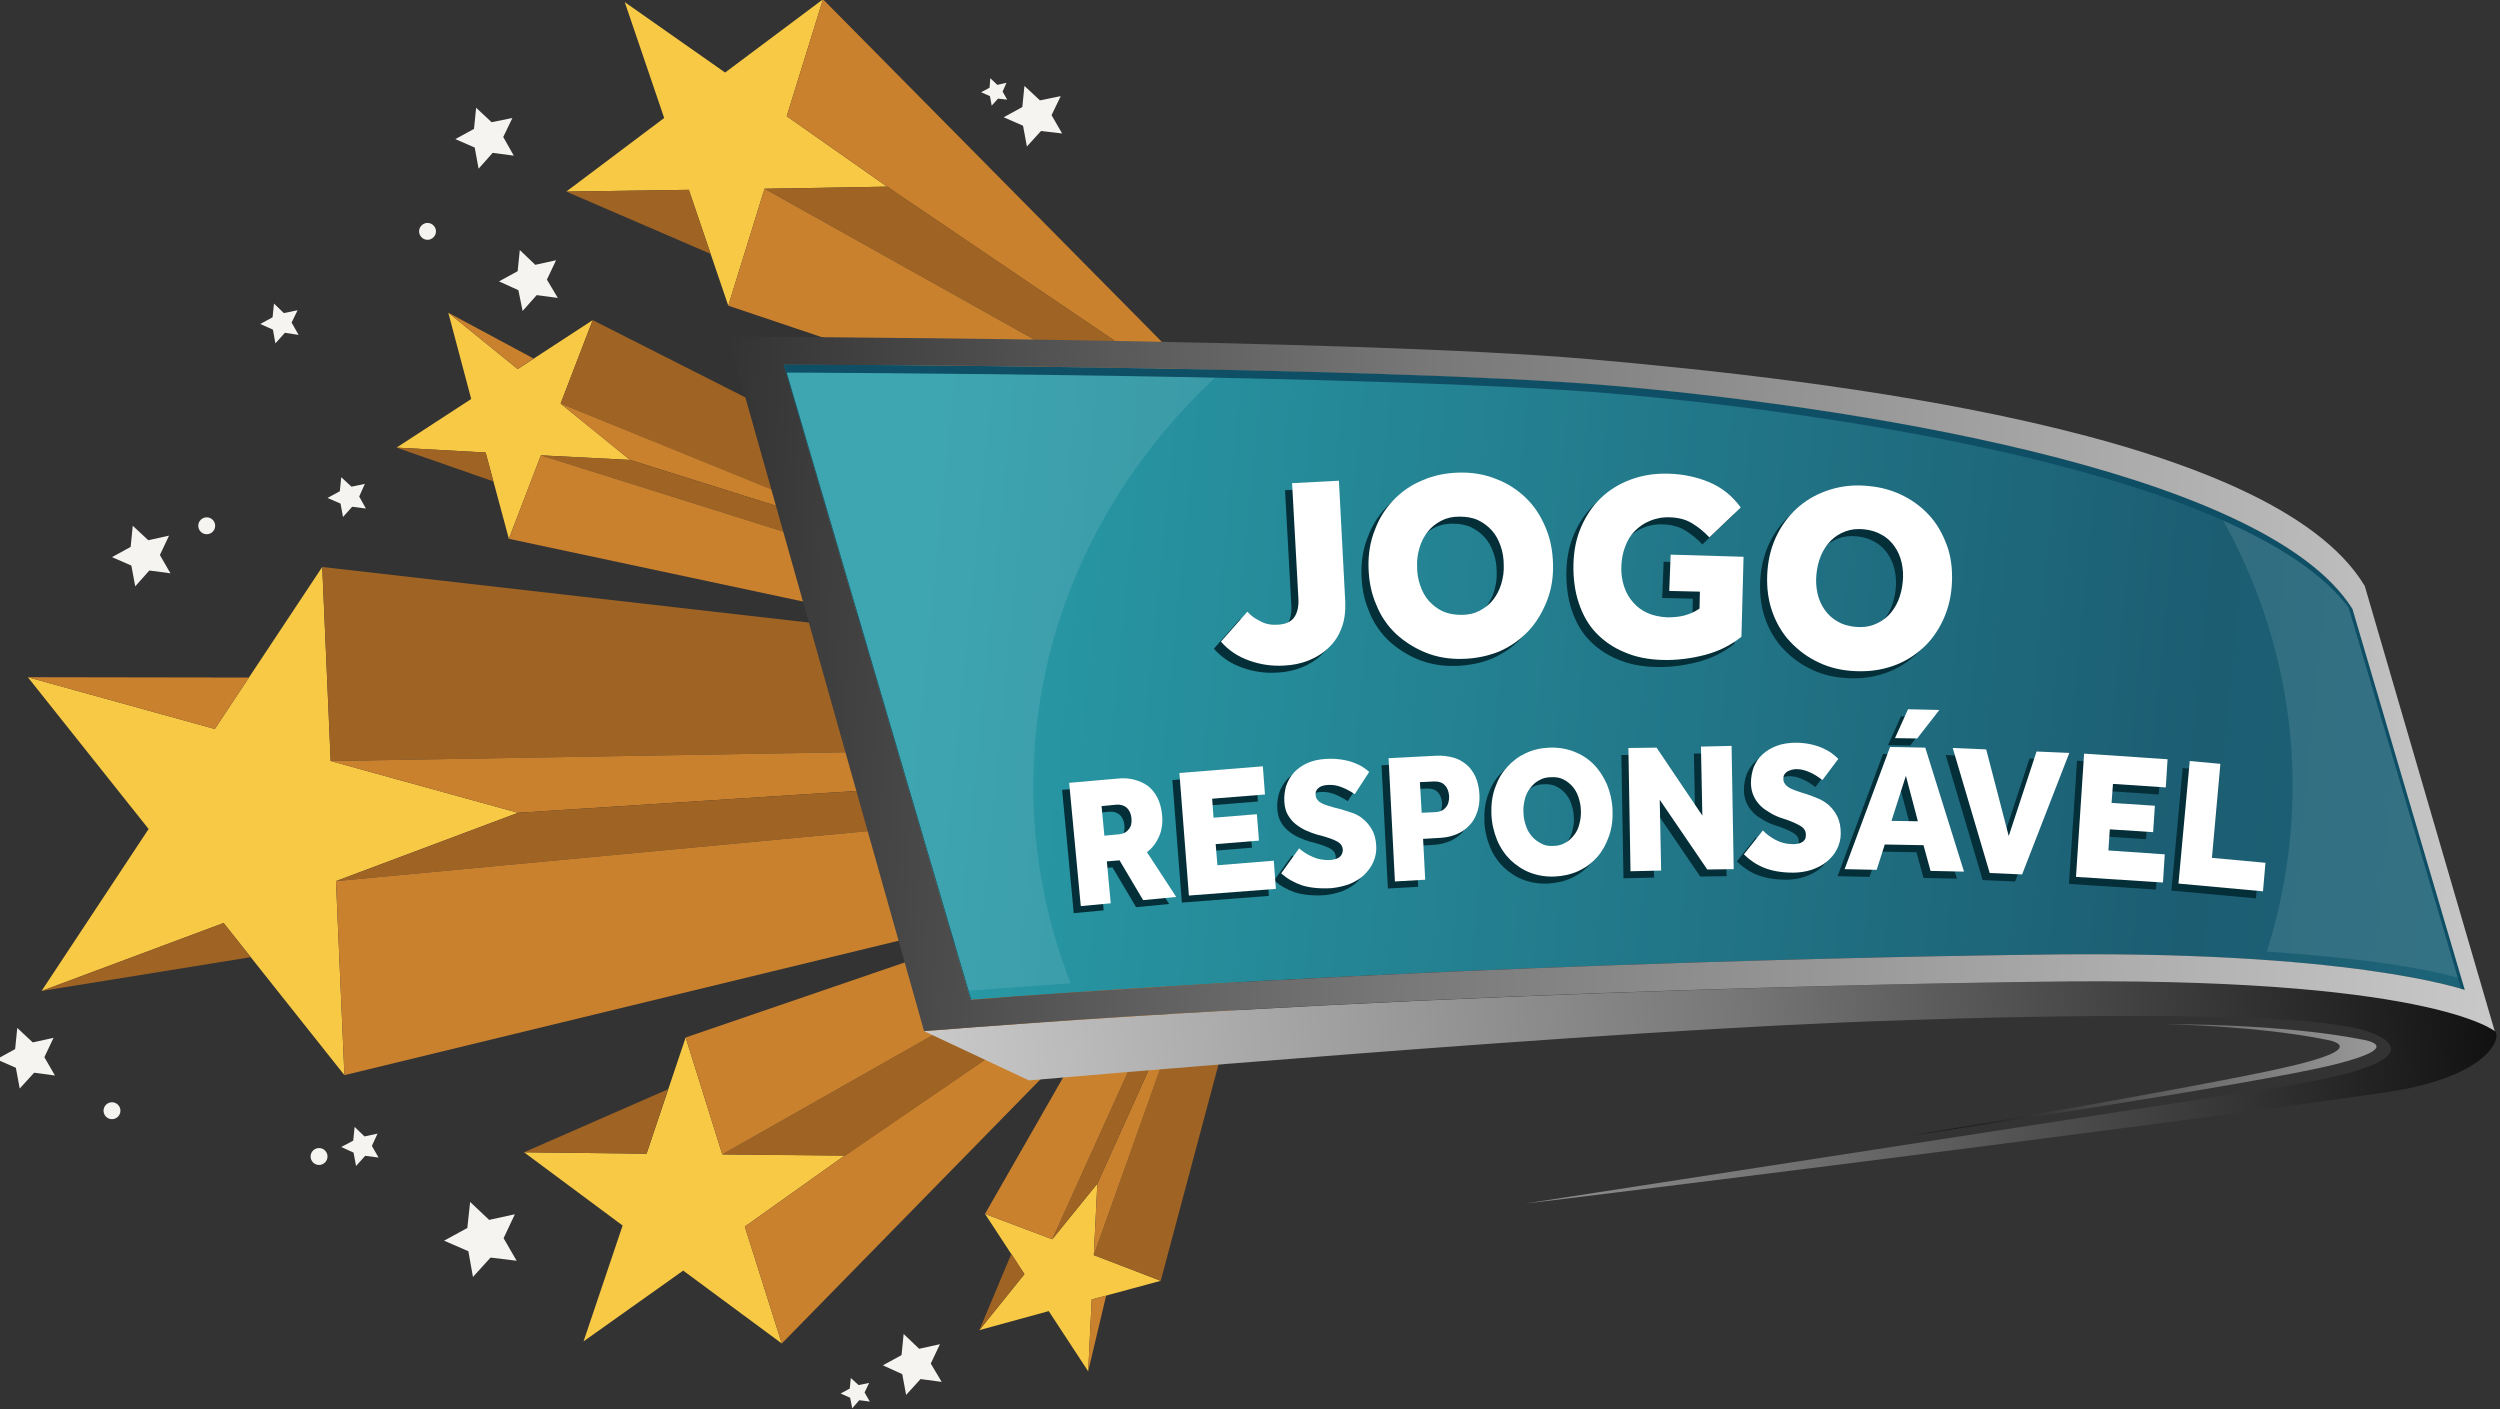 <?xml version="1.0" encoding="utf-8"?>
<!-- Generator: Adobe Illustrator 25.2.1, SVG Export Plug-In . SVG Version: 6.00 Build 0)  -->
<svg version="1.1" id="Camada_1" xmlns="http://www.w3.org/2000/svg" xmlns:xlink="http://www.w3.org/1999/xlink" x="0px" y="0px"
	 viewBox="0 0 709.9 400.1" style="enable-background:new 0 0 709.9 400.1;" xml:space="preserve">
<rect x="0" y="0" width="709.9" height="400.1" fill="#333333" stroke="none"/>
<style type="text/css">
	.st0{fill:#F5F4F0;}
	.st1{fill:#F7C945;}
	.st2{fill:#9F6323;}
	.st3{fill:#CA812E;}
	.st4{fill:url(#SVGID_1_);}
	.st5{fill:url(#SVGID_2_);}
	.st6{opacity:0.1;fill:#FFFFFF;}
	.st7{fill:url(#SVGID_3_);}
	.st8{fill:#0E4F66;}
	.st9{fill:url(#SVGID_4_);}
	.st10{fill:#042E38;}
	.st11{fill:#FFFFFF;}

.fadeIn {
  -webkit-animation-name: fadeIn;
  animation-name: fadeIn;
   -webkit-animation-duration: 1s;
  animation-duration: 6s;
  -webkit-animation-fill-mode: both;
  animation-fill-mode: both;
  animation-delay: 2s 
}

@-webkit-keyframes fadeIn {
  from {
    opacity: 0;
  }

  to {
    opacity: 1;
  }
}

@keyframes fadeIn {
  from {
    opacity: 0;
  }

  to {
    opacity: 1;
  }
}

 /**
     * scaleOut
     * - Big Scale Out
     */
    @keyframes scaleOut {

    from {
        transform: scale(0.1) translate3d(0,0px,0);
      }

      /*80% {
        transform: scale(1) translate3d(0, 70px, 0);
      }*/



      100% {
        transform: scale(1) translate3d(0,0px,0);
        
      }

    }

	.scaleOut {
       transform-origin: center;
       animation-name: scaleOut;
     }


      .ad-1 {
		    animation-duration: 3s;
	  }

	   .ad-2 {
		        animation-duration: 3s;
				animation-timing-function: cubic-bezier(0, 0, 0.1, 0.9);
				
	
		.ad-3 {	
			animation-duration: 3s;
			animation-timing-function: cubic-bezier(0, 0, 0.1, 0.9);
			
	  }

</style>
<g id="estrela_x5F_peq" class="fadeIn">
	<g>
		<polygon class="st0" points="286,28.3 283.4,28 281.6,30 281.1,27.3 278.6,26.2 281,24.9 281.2,22.2 283.2,24.1 285.8,23.5 
			284.7,26 		"/>
		<polygon class="st0" points="146.7,358 139.3,357.1 134.3,362.6 133,355.3 126.1,352.3 132.7,348.7 133.5,341.3 138.9,346.4 
			146.2,344.8 143,351.6 		"/>
		<polygon class="st0" points="145.9,44.2 139.9,43.4 135.9,47.9 134.8,41.9 129.3,39.5 134.6,36.6 135.2,30.6 139.6,34.7 
			145.5,33.5 142.9,38.9 		"/>
		<polygon class="st0" points="301.6,37.9 295.6,37.2 291.6,41.6 290.5,35.7 285,33.3 290.3,30.4 290.9,24.4 295.3,28.5 301.2,27.3 
			298.6,32.7 		"/>
		<polygon class="st0" points="158.4,84.6 152.4,83.8 148.4,88.3 147.2,82.4 141.7,79.9 147,77 147.6,71 152,75.2 157.9,73.9 
			155.3,79.4 		"/>
		<polygon class="st0" points="247,398 244,397.6 242,399.9 241.4,396.9 238.7,395.7 241.3,394.3 241.6,391.3 243.8,393.3 
			246.8,392.7 245.5,395.4 		"/>
		<polygon class="st0" points="107.5,328.7 103.7,328.2 101.1,331.1 100.4,327.3 96.9,325.7 100.3,323.9 100.7,320 103.5,322.7 
			107.2,321.9 105.6,325.4 		"/>
		<polygon class="st0" points="84.8,95.1 80.9,94.5 78.2,97.5 77.5,93.6 73.9,92 77.4,90.1 77.8,86.2 80.6,88.9 84.5,88.1 
			82.8,91.6 		"/>
		<polygon class="st0" points="103.9,144.4 100,143.9 97.4,146.8 96.7,143 93,141.4 96.5,139.5 96.9,135.5 99.8,138.2 103.6,137.4 
			102,141 		"/>
		<polygon class="st0" points="267.4,392.4 261.4,391.6 257.3,396.1 256.2,390.2 250.7,387.7 256,384.8 256.6,378.8 261,383 
			266.9,381.7 264.3,387.2 		"/>
		<polygon class="st0" points="15.6,305.4 9.7,304.6 5.6,309.1 4.5,303.2 -1,300.8 4.3,297.9 4.9,291.9 9.3,296 15.2,294.7 
			12.6,300.2 		"/>
		<polygon class="st0" points="48.4,162.8 42.4,162 38.4,166.5 37.3,160.6 31.8,158.2 37.1,155.3 37.7,149.3 42.1,153.4 48,152.1 
			45.4,157.6 		"/>
		<path class="st0" d="M123.8,65.7c0,1.3-1.1,2.4-2.4,2.4S119,67,119,65.7s1.1-2.4,2.4-2.4C122.7,63.3,123.8,64.4,123.8,65.7z"/>
		<circle class="st0" cx="58.7" cy="149.3" r="2.4"/>
		<circle class="st0" cx="31.8" cy="315.4" r="2.4"/>
		<circle class="st0" cx="90.6" cy="328.4" r="2.4"/>
	</g>
</g>
<g id="est" class="scaleOut ad-1">
	<g>
		<g>
			<polygon class="st1" points="178.9,130.6 153.6,129.3 144.5,153 137.9,128.5 112.6,127.1 133.8,113.3 127.3,88.8 147,104.8 
				168.3,90.9 159.2,114.6 			"/>
			<polygon class="st2" points="264.7,139.7 168.3,90.9 159.2,114.6 262.8,157 			"/>
			<polygon class="st3" points="159.2,114.6 178.9,130.6 261,156.4 260,155.7 			"/>
			<polygon class="st2" points="153.6,129.3 178.9,130.6 261,156.4 258.8,162.4 			"/>
			<polygon class="st3" points="144.5,153 253.8,176.3 258.8,162.4 153.6,129.3 			"/>
			<polygon class="st2" points="112.6,127.1 140.1,136.7 137.9,128.5 			"/>
			<polygon class="st3" points="127.3,88.8 151.5,101.8 147,104.8 			"/>
		</g>
		<g>
			<polygon class="st1" points="251.9,53 217.1,53.6 206.8,86.8 195.6,53.9 160.8,54.4 188.6,33.5 177.4,0.6 205.9,20.6 233.7,-0.2 
				223.4,33 			"/>
			<polygon class="st3" points="351.5,118.9 233.7,-0.2 223.4,33 251.9,53 343.7,115.2 			"/>
			<polygon class="st2" points="343.7,115.2 252,53 217.1,53.6 320.3,111.3 			"/>
			<polygon class="st3" points="206.8,86.8 217.1,53.6 320.3,111.3 305.4,120 			"/>
			<polygon class="st2" points="160.8,54.4 195.6,53.9 201.8,72.1 			"/>
			<path class="st3" d="M223.4,33"/>
		</g>
		<g>
			<polygon class="st1" points="311.6,336.1 298.8,351.9 279.7,344.7 290.9,361.8 278.1,377.7 297.8,372.3 309,389.4 310,369 
				329.6,363.7 310.6,356.4 			"/>
			<polygon class="st2" points="352,279.8 329.6,363.7 310.6,356.4 340.7,271.7 			"/>
			<polygon class="st3" points="310.6,356.4 311.6,336.1 340,273.1 339.9,274.1 			"/>
			<polygon class="st2" points="298.8,351.9 311.6,336.1 340,273.1 335.3,271.2 			"/>
			<polygon class="st3" points="279.7,344.7 324.3,266.8 335.3,271.2 298.8,351.9 			"/>
			<polygon class="st2" points="278.1,377.7 287.2,356 290.9,361.8 			"/>
			<polygon class="st3" points="309,389.4 314.1,367.9 310,369 			"/>
		</g>
		<g>
			<polygon class="st1" points="239.9,328.1 205.1,327.8 194.7,294.6 183.6,327.6 148.8,327.2 176.8,348 165.7,380.9 194,360.8 
				222,381.5 211.5,348.3 			"/>
			<polygon class="st3" points="339.2,261.8 222,381.5 211.5,348.3 239.9,328.1 331.4,265.5 			"/>
			<polygon class="st2" points="331.4,265.5 240,328.2 205.1,327.8 308,269.5 			"/>
			<polygon class="st3" points="194.7,294.6 205.1,327.8 308,269.5 293.1,260.9 			"/>
			<polygon class="st2" points="148.8,327.2 183.6,327.6 189.7,309.3 			"/>
			<path class="st3" d="M211.5,348.3"/>
		</g>
		<g>
			<polygon class="st1" points="97.8,305.3 63.5,262.1 11.8,281.4 42.2,235.4 7.9,192.3 61,207 91.5,161 93.9,216.1 147.1,230.8 
				95.4,250.2 			"/>
			<polygon class="st2" points="93.9,216.1 339.7,211.9 327.9,188 91.5,161 			"/>
			<polygon class="st3" points="147.1,230.8 93.9,216.1 339.7,211.9 340.7,218.3 			"/>
			<polygon class="st3" points="7.9,192.3 70.7,192.4 61,207 			"/>
			<polygon class="st2" points="95.4,250.2 342.1,227 340.7,218.3 147.1,230.8 			"/>
			<polygon class="st3" points="97.8,305.3 95.4,250.2 342.1,227 343.1,245.8 			"/>
			<polygon class="st2" points="11.8,281.4 71.2,271.8 63.5,262.1 			"/>
		</g>
	</g>
</g>
<g>
	<linearGradient id="SVGID_1_" gradientUnits="userSpaceOnUse" x1="769.683" y1="236.922" x2="259.915" y2="186.004">
		<stop  offset="0" style="stop-color:#1E697C"/>
		<stop  offset="0.285" style="stop-color:#1C5D72"/>
		<stop  offset="1" style="stop-color:#299CA8"/>
	</linearGradient>
	<path class="st4" d="M222.5,103.5c0,0,169.5,0.5,233.8,5.9s186.5,23.3,211.7,63.5l31.9,108.2c0,0-32.5-11.4-122.8-10
		c0,0-154.4,1.6-301.5,12.8L222.5,103.5z"/>
	<linearGradient id="SVGID_2_" gradientUnits="userSpaceOnUse" x1="265.363" y1="324.97" x2="707.968" y2="284.169">
		<stop  offset="3.285260e-03" style="stop-color:#C9C9C9"/>
		<stop  offset="0.512" style="stop-color:#787878"/>
		<stop  offset="1" style="stop-color:#111111"/>
	</linearGradient>
	<path class="st5" d="M708.4,292.8c0,0-18.7-15.8-130.5-14c0,0-161.5,1.8-315.5,14l29.8,14c0,0,166.2-14.6,245.8-17
		c0,0,110.9-4.4,133.7,2.9c0,0,27.8,7.8-25.3,16.1l-212.9,32.9c-8.9,1.2,174.5-21.3,245.8-31.8C707.9,305.2,710.3,294,708.4,292.8z"
		/>
	<g>
		<path class="st6" d="M643.7,270.2c11.7,0.8,38.6,2.9,55.2,7.7l-31-105c-6.7-10.8-20.4-19.9-38.1-27.7c13.5,23.2,21.2,49.8,21.2,78
			C651,239.5,648.4,255.3,643.7,270.2z"/>
		<path class="st6" d="M304,279.2c-6.8-17.5-10.6-36.3-10.6-56c0-46.3,20.7-88.2,54.1-118.2c-63.2-1.3-125-1.5-125-1.5l52.4,177.8
			L304,279.2z"/>
	</g>
	<linearGradient id="SVGID_3_" gradientUnits="userSpaceOnUse" x1="732.134" y1="305.218" x2="545.141" y2="306.974">
		<stop  offset="3.285260e-03" style="stop-color:#C9C9C9"/>
		<stop  offset="0.512" style="stop-color:#787878"/>
		<stop  offset="1" style="stop-color:#111111"/>
	</linearGradient>
	<path class="st7" d="M670.2,295.1c0,0-18.9-4.2-56-4.3c30.2,0.8,45.6,4.3,45.6,4.3s14.3,1.8-7.5,7.2
		c-17.4,4.4-83.9,15.8-109.8,20.2l0,0c0,0,98.5-14.7,120.3-20.2C684.5,296.9,670.2,295.1,670.2,295.1z"/>
	<path class="st8" d="M700.7,280.8l-31.9-108.2l-1.2-0.2c-25.8-39.8-147.3-57.7-211.3-63c-64.3-5.4-233.8-5.9-233.8-5.9l53.1,180.4
		c0.1,0,0.1,0,0.2,0l-52.4-178.1c0,0,169.5,0.5,233.8,5.9C520,117,638,134.2,666.9,172.5L699,281.3L700.7,280.8z"/>
	<linearGradient id="SVGID_4_" gradientUnits="userSpaceOnUse" x1="714.868" y1="215.351" x2="102.675" y2="184.331">
		<stop  offset="3.285260e-03" style="stop-color:#C9C9C9"/>
		<stop  offset="0.512" style="stop-color:#787878"/>
		<stop  offset="1" style="stop-color:#111111"/>
	</linearGradient>
	<path class="st9" d="M671.5,166.4c-26.3-43.9-152.8-58.5-220.1-64.4c-67.3-5.9-244.6-6.4-244.6-6.4l55.6,197.2
		c153.9-12.3,315.5-14,315.5-14c111.8-1.8,130.5,14,130.5,14L671.5,166.4z M577.1,271.1c0,0-154.4,1.6-301.5,12.8l-53.1-180.4
		c0,0,169.5,0.5,233.8,5.9c64.3,5.4,186.5,23.3,211.7,63.5l31.9,108.2C699.8,281.1,667.3,269.6,577.1,271.1z"/>
	<g>
		<path class="st10" d="M352.2,175.7c1,1.1,2.2,2,3.7,2.7c1.4,0.8,3,1.1,4.8,1c2.3-0.1,3.9-0.8,4.8-2.1c0.9-1.3,1.3-3,1.2-5.2
			l-1.8-32.9l13.3-0.7l1.8,34.4c0.1,2.7-0.2,5.2-1,7.3c-0.8,2.2-2,4.1-3.6,5.6c-1.6,1.6-3.5,2.8-5.7,3.7c-2.2,0.9-4.6,1.4-7.2,1.5
			c-3.3,0.2-6.6-0.3-9.7-1.4c-3.2-1.1-5.9-2.9-8.1-5.4L352.2,175.7z"/>
		<path class="st10" d="M413.3,189.1c-3.8,0.1-7.3-0.5-10.5-1.8c-3.2-1.3-6-3.1-8.4-5.3c-2.4-2.3-4.3-5-5.6-8.3
			c-1.4-3.2-2.1-6.7-2.2-10.6c-0.1-3.8,0.5-7.4,1.8-10.6c1.2-3.3,3-6.1,5.3-8.5s5-4.3,8.2-5.6c3.2-1.4,6.6-2.1,10.4-2.2
			c3.8-0.1,7.3,0.5,10.5,1.8c3.2,1.2,6,3,8.4,5.3c2.4,2.3,4.2,5,5.6,8.3c1.4,3.2,2.1,6.7,2.2,10.6c0.1,3.8-0.5,7.4-1.8,10.6
			c-1.2,3.3-3,6.1-5.3,8.5c-2.3,2.4-5,4.3-8.2,5.7C420.5,188.3,417,189,413.3,189.1z M413,176.6c2,0,3.7-0.4,5.2-1.2
			c1.5-0.8,2.8-1.8,3.8-3.1c1-1.3,1.8-2.8,2.3-4.5c0.5-1.7,0.8-3.5,0.7-5.4c0-1.9-0.3-3.7-0.9-5.4c-0.6-1.7-1.4-3.2-2.5-4.4
			c-1.1-1.2-2.4-2.2-3.9-2.9c-1.5-0.7-3.3-1-5.3-1c-2,0-3.7,0.4-5.2,1.2c-1.5,0.8-2.8,1.8-3.8,3.1c-1,1.3-1.8,2.8-2.3,4.5
			c-0.5,1.7-0.8,3.5-0.7,5.4c0,1.9,0.3,3.7,0.9,5.4c0.6,1.7,1.4,3.2,2.5,4.4c1.1,1.2,2.4,2.2,3.9,2.9
			C409.3,176.3,411.1,176.6,413,176.6z"/>
		<path class="st10" d="M472.4,159.5l20.7,0.6l-0.6,22.7c-3.1,2.5-6.6,4.2-10.5,5.2c-3.9,1-7.8,1.5-11.8,1.4
			c-4.1-0.1-7.7-0.8-10.9-2.2c-3.2-1.3-5.9-3.2-8.1-5.5c-2.2-2.3-3.8-5.2-4.9-8.5c-1.1-3.3-1.6-7-1.5-11.1c0.1-3.8,0.8-7.3,2.2-10.5
			c1.4-3.2,3.2-5.9,5.6-8.2c2.4-2.3,5.2-4,8.4-5.2c3.2-1.2,6.8-1.8,10.6-1.7c4.2,0.1,8.1,0.9,11.7,2.4c3.6,1.5,6.6,3.9,9,7.2
			l-8.9,8.5c-1.5-1.6-3.1-2.9-4.9-4c-1.8-1.1-3.8-1.6-6.2-1.7c-2.2-0.1-4.1,0.3-5.8,1c-1.7,0.7-3.1,1.7-4.3,2.9
			c-1.2,1.2-2.1,2.7-2.7,4.4c-0.7,1.7-1,3.6-1.1,5.5c-0.1,2.2,0.2,4.1,0.8,5.9c0.6,1.8,1.5,3.3,2.6,4.5c1.1,1.3,2.5,2.3,4.1,3
			c1.6,0.7,3.5,1.1,5.5,1.2c1.7,0,3.2-0.1,4.8-0.5c1.5-0.4,3-1,4.4-2l0.1-4.8l-8.7-0.2L472.4,159.5z"/>
		<path class="st10" d="M523.6,192.5c-3.8-0.3-7.2-1.3-10.2-2.9c-3.1-1.6-5.6-3.7-7.8-6.2c-2.1-2.5-3.7-5.5-4.7-8.8
			c-1-3.3-1.3-6.9-1-10.7c0.3-3.8,1.3-7.3,2.9-10.4c1.6-3.1,3.7-5.7,6.2-7.8c2.5-2.1,5.5-3.7,8.7-4.7c3.3-1,6.8-1.4,10.6-1
			c3.8,0.3,7.2,1.3,10.3,2.9c3.1,1.6,5.7,3.7,7.8,6.2c2.1,2.5,3.6,5.5,4.7,8.8c1,3.3,1.3,6.9,1,10.7c-0.3,3.8-1.3,7.3-2.9,10.4
			c-1.6,3.1-3.6,5.7-6.2,7.8c-2.5,2.1-5.4,3.7-8.8,4.7C530.9,192.5,527.4,192.8,523.6,192.5z M524.8,180c2,0.2,3.7,0,5.3-0.6
			c1.6-0.6,3-1.5,4.1-2.6c1.2-1.2,2.1-2.6,2.8-4.2c0.7-1.7,1.1-3.4,1.3-5.3c0.2-1.9,0.1-3.7-0.3-5.5c-0.4-1.8-1.1-3.3-2-4.6
			c-0.9-1.3-2.1-2.5-3.6-3.3c-1.5-0.9-3.2-1.4-5.1-1.6c-2-0.2-3.7,0-5.3,0.6c-1.6,0.6-3,1.5-4.1,2.6c-1.2,1.2-2.1,2.6-2.8,4.2
			c-0.7,1.7-1.1,3.4-1.3,5.3c-0.2,1.9-0.1,3.7,0.3,5.5c0.4,1.8,1.1,3.3,2,4.6c0.9,1.3,2.1,2.5,3.6,3.3
			C521.1,179.3,522.8,179.8,524.8,180z"/>
	</g>
	<g>
		<path class="st10" d="M301.6,224.3l13.6-1.2c1.8-0.2,3.4-0.1,4.9,0.3c1.5,0.4,2.8,1,3.9,1.8c1.1,0.9,2,2,2.7,3.4
			c0.7,1.4,1.1,3,1.3,4.9c0.2,2.3-0.1,4.3-0.9,6.1c-0.8,1.8-1.9,3.2-3.4,4.4l8.3,12.7l-9.4,0.9l-6.7-11.3l-3.6,0.3l1.1,11.9
			l-8.5,0.8L301.6,224.3z M315.8,238.9c1.2-0.1,2.1-0.6,2.7-1.4c0.7-0.8,0.9-1.8,0.8-3.1c-0.1-1.3-0.6-2.3-1.3-3
			c-0.8-0.7-1.8-1-3-0.9l-4.2,0.4l0.8,8.4L315.8,238.9z"/>
		<path class="st10" d="M332.9,221.5l23.7-1.9l0.6,8l-15,1.2l0.4,5.4l12.3-1l0.6,7.5l-12.3,1l0.5,6l16-1.3l0.6,8l-24.7,1.9
			L332.9,221.5z"/>
		<path class="st10" d="M366.9,242.9c1,0.9,2.2,1.7,3.8,2.4c1.5,0.7,3.2,1,5,0.9c0.4,0,0.9-0.1,1.3-0.2c0.5-0.1,0.9-0.3,1.2-0.5
			c0.3-0.2,0.6-0.5,0.8-0.9c0.2-0.4,0.3-0.8,0.3-1.4c-0.1-0.9-0.5-1.6-1.5-2.2c-0.9-0.5-2.2-1-3.9-1.5L372,239
			c-1-0.3-2.1-0.7-3.2-1.2c-1.1-0.5-2-1.1-2.9-1.8c-0.9-0.7-1.6-1.6-2.2-2.6c-0.6-1-0.9-2.3-1-3.7c-0.1-1.6,0.1-3.1,0.5-4.5
			c0.5-1.4,1.2-2.7,2.2-3.8c1-1.1,2.3-2,3.8-2.7s3.4-1.1,5.4-1.2c1.6-0.1,3.1,0,4.4,0.2c1.3,0.2,2.5,0.5,3.5,0.9
			c1,0.4,1.9,0.8,2.6,1.3c0.7,0.5,1.3,0.9,1.7,1.3l-4.1,6.3c-1.2-0.8-2.5-1.5-3.8-2c-1.3-0.5-2.6-0.7-3.9-0.6
			c-0.4,0-0.9,0.1-1.3,0.2c-0.4,0.1-0.8,0.3-1.1,0.5c-0.3,0.2-0.6,0.5-0.8,0.9c-0.2,0.3-0.3,0.8-0.2,1.3c0,0.5,0.2,1,0.5,1.3
			c0.3,0.4,0.6,0.7,1.1,0.9c0.4,0.3,1,0.5,1.6,0.7c0.6,0.2,1.3,0.4,2,0.6l1.6,0.4c1.1,0.3,2.3,0.7,3.5,1.1c1.2,0.4,2.3,1,3.2,1.8
			c1,0.8,1.8,1.8,2.5,3c0.7,1.2,1.1,2.8,1.2,4.6c0.1,1.6-0.2,3.1-0.8,4.5c-0.6,1.4-1.5,2.6-2.6,3.7c-1.1,1.1-2.5,1.9-4.1,2.6
			c-1.6,0.6-3.3,1-5.2,1.2c-3.3,0.2-6.1-0.1-8.4-0.8c-2.3-0.8-4.2-1.9-5.9-3.4L366.9,242.9z"/>
		<path class="st10" d="M392.3,217.3l13.4-0.7c1.8-0.1,3.4,0.1,4.9,0.5c1.5,0.4,2.7,1.1,3.8,2c1.1,0.9,1.9,2.1,2.6,3.5
			c0.6,1.4,1,3.1,1.1,5c0.1,1.8-0.1,3.4-0.6,4.9c-0.5,1.5-1.2,2.8-2.2,3.8c-1,1.1-2.1,1.9-3.5,2.5c-1.4,0.6-2.9,1-4.6,1.1l-5.1,0.3
			l0.6,11.6l-8.6,0.5L392.3,217.3z M405.8,232.6c1.2-0.1,2.1-0.5,2.8-1.4c0.7-0.8,0.9-1.9,0.9-3.1c-0.1-1.3-0.5-2.4-1.2-3.1
			c-0.7-0.8-1.7-1.1-3-1.1l-4.1,0.2l0.5,8.7L405.8,232.6z"/>
		<path class="st10" d="M439.4,250.9c-2.5,0.1-4.8-0.3-6.9-1.1c-2.1-0.8-4-2.1-5.6-3.6c-1.6-1.6-2.9-3.5-3.8-5.7
			c-0.9-2.2-1.5-4.7-1.6-7.3c-0.1-2.7,0.2-5.1,1-7.4c0.8-2.3,1.9-4.3,3.4-5.9c1.5-1.7,3.2-3,5.3-4c2.1-1,4.3-1.5,6.8-1.6
			c2.5-0.1,4.8,0.3,6.9,1.1c2.1,0.8,4,2,5.6,3.6c1.6,1.6,2.8,3.5,3.8,5.7c0.9,2.2,1.5,4.7,1.6,7.3c0.1,2.7-0.2,5.1-1,7.4
			c-0.8,2.3-1.9,4.3-3.3,5.9c-1.5,1.7-3.2,3-5.3,4C444.1,250.3,441.8,250.8,439.4,250.9z M439.1,242.2c1.3,0,2.4-0.3,3.4-0.9
			c1-0.5,1.8-1.3,2.5-2.2c0.7-0.9,1.2-1.9,1.5-3.2c0.3-1.2,0.5-2.5,0.4-3.8c0-1.3-0.3-2.6-0.7-3.8c-0.4-1.2-1-2.2-1.7-3
			c-0.7-0.8-1.6-1.5-2.6-2c-1-0.5-2.2-0.7-3.5-0.6c-1.3,0-2.4,0.3-3.4,0.9c-1,0.5-1.8,1.3-2.5,2.2c-0.7,0.9-1.2,1.9-1.5,3.2
			c-0.3,1.2-0.5,2.5-0.4,3.8c0,1.3,0.3,2.6,0.7,3.8c0.4,1.2,1,2.2,1.7,3c0.7,0.8,1.6,1.5,2.6,2C436.6,242.1,437.8,242.3,439.1,242.2
			z"/>
		<path class="st10" d="M460.4,214.4l8-0.1l13,19.3L481,214l8.7-0.2l0.6,35l-7.5,0.1l-13.5-19.8l0.4,20.1l-8.7,0.2L460.4,214.4z"/>
		<path class="st10" d="M498.6,237.8c0.9,1,2.1,1.9,3.6,2.7c1.5,0.8,3.1,1.2,4.9,1.2c0.4,0,0.9,0,1.3-0.1c0.5-0.1,0.9-0.2,1.2-0.4
			c0.4-0.2,0.7-0.5,0.9-0.8c0.2-0.3,0.3-0.8,0.3-1.4c0-0.9-0.4-1.7-1.3-2.3c-0.9-0.6-2.2-1.2-3.8-1.8l-1.8-0.6
			c-1-0.3-2.1-0.8-3.1-1.4c-1-0.6-2-1.2-2.8-2c-0.8-0.8-1.5-1.7-2-2.8c-0.5-1.1-0.8-2.3-0.8-3.8c0-1.6,0.3-3.1,0.8-4.5
			c0.6-1.4,1.4-2.6,2.5-3.6c1.1-1,2.4-1.8,4-2.4c1.6-0.6,3.4-0.9,5.5-0.9c1.6,0,3.1,0.2,4.4,0.5c1.3,0.3,2.5,0.7,3.5,1.2
			c1,0.5,1.8,0.9,2.5,1.5c0.7,0.5,1.2,1,1.6,1.4l-4.5,6c-1.2-0.9-2.4-1.7-3.6-2.2c-1.3-0.6-2.5-0.9-3.9-0.9c-0.4,0-0.9,0.1-1.3,0.2
			s-0.8,0.3-1.2,0.5c-0.3,0.2-0.6,0.5-0.8,0.8c-0.2,0.3-0.3,0.7-0.3,1.2c0,0.5,0.1,1,0.4,1.4c0.2,0.4,0.6,0.7,1,1
			c0.4,0.3,0.9,0.5,1.6,0.8c0.6,0.2,1.3,0.5,2,0.7l1.6,0.5c1.1,0.4,2.3,0.8,3.4,1.3c1.2,0.5,2.2,1.2,3.1,2c0.9,0.9,1.7,1.9,2.3,3.2
			c0.6,1.3,0.9,2.8,0.9,4.7c0,1.6-0.4,3.1-1.1,4.5c-0.7,1.4-1.7,2.5-2.9,3.5c-1.2,1-2.6,1.7-4.3,2.3c-1.6,0.5-3.4,0.8-5.2,0.8
			c-3.3,0-6.1-0.5-8.3-1.4c-2.2-0.9-4.1-2.2-5.7-3.8L498.6,237.8z"/>
		<path class="st10" d="M534.7,214.1l10,0.2l11,35.2l-9.5-0.2l-2-7.3l-11-0.2l-2.3,7.2l-9.1-0.2L534.7,214.1z M542.6,235.2
			l-3.4-12.9l-4.1,12.8L542.6,235.2z M539.8,203.4l8.9,0.2l-6.3,8.1l-6.3-0.1L539.8,203.4z"/>
		<path class="st10" d="M552.5,214.4l9.5,0.4l6.4,24.6l7.9-24l9.3,0.4l-13.4,34.5l-9.2-0.4L552.5,214.4z"/>
		<path class="st10" d="M589.8,216l23.7,1.6l-0.5,8l-15-1l-0.4,5.4l12.3,0.8l-0.5,7.5l-12.3-0.8l-0.4,6l16,1.1l-0.5,8l-24.7-1.6
			L589.8,216z"/>
		<path class="st10" d="M619.8,218.1l8.7,0.8l-2.4,26.7l15.2,1.4l-0.7,8.1l-24-2.2L619.8,218.1z"/>
	</g>
	<g>
		<path class="st11" d="M354.2,173.7c1,1.1,2.2,2,3.7,2.7c1.4,0.8,3,1.1,4.8,1c2.3-0.1,3.9-0.8,4.8-2.1c0.9-1.3,1.3-3,1.2-5.2
			l-1.8-32.9l13.3-0.7l1.8,34.4c0.1,2.7-0.2,5.2-1,7.3c-0.8,2.2-2,4.1-3.6,5.6c-1.6,1.6-3.5,2.8-5.7,3.7c-2.2,0.9-4.6,1.4-7.2,1.5
			c-3.3,0.2-6.6-0.3-9.7-1.4c-3.2-1.1-5.9-2.9-8.1-5.4L354.2,173.7z"/>
		<path class="st11" d="M415.3,187.1c-3.8,0.1-7.3-0.5-10.5-1.8c-3.2-1.3-6-3.1-8.4-5.3c-2.4-2.3-4.3-5-5.6-8.3
			c-1.4-3.2-2.1-6.7-2.2-10.6c-0.1-3.8,0.5-7.4,1.8-10.6c1.2-3.3,3-6.1,5.3-8.5s5-4.3,8.2-5.6c3.2-1.4,6.6-2.1,10.4-2.2
			c3.8-0.1,7.3,0.5,10.5,1.8c3.2,1.2,6,3,8.4,5.3c2.4,2.3,4.2,5,5.6,8.3c1.4,3.2,2.1,6.7,2.2,10.6c0.1,3.8-0.5,7.4-1.8,10.6
			s-3,6.1-5.3,8.5c-2.3,2.4-5,4.3-8.2,5.7C422.5,186.3,419,187,415.3,187.1z M415,174.6c2,0,3.7-0.4,5.2-1.2
			c1.5-0.8,2.8-1.8,3.8-3.1c1-1.3,1.8-2.8,2.3-4.5c0.5-1.7,0.8-3.5,0.7-5.4c0-1.9-0.3-3.7-0.9-5.4c-0.6-1.7-1.4-3.2-2.5-4.4
			c-1.1-1.2-2.4-2.2-3.9-2.9c-1.5-0.7-3.3-1-5.3-1c-2,0-3.7,0.4-5.2,1.2c-1.5,0.8-2.8,1.8-3.8,3.1c-1,1.3-1.8,2.8-2.3,4.5
			c-0.5,1.7-0.8,3.5-0.7,5.4c0,1.9,0.3,3.7,0.9,5.4c0.6,1.7,1.4,3.2,2.5,4.4c1.1,1.2,2.4,2.2,3.9,2.9
			C411.3,174.3,413.1,174.6,415,174.6z"/>
		<path class="st11" d="M474.4,157.5l20.7,0.6l-0.6,22.7c-3.1,2.5-6.6,4.2-10.5,5.2c-3.9,1-7.8,1.5-11.8,1.4
			c-4.1-0.1-7.7-0.8-10.9-2.2c-3.2-1.3-5.9-3.2-8.1-5.5c-2.2-2.3-3.8-5.2-4.9-8.5c-1.1-3.3-1.6-7-1.5-11.1c0.1-3.8,0.8-7.3,2.2-10.5
			c1.4-3.2,3.2-5.9,5.6-8.2c2.4-2.3,5.2-4,8.4-5.2c3.2-1.2,6.8-1.8,10.6-1.7c4.2,0.1,8.1,0.9,11.7,2.4c3.6,1.5,6.6,3.9,9,7.2
			l-8.9,8.5c-1.5-1.6-3.1-2.9-4.9-4c-1.8-1.1-3.8-1.6-6.2-1.7c-2.2-0.1-4.1,0.3-5.8,1c-1.7,0.7-3.1,1.7-4.3,2.9
			c-1.2,1.2-2.1,2.7-2.7,4.4c-0.7,1.7-1,3.6-1.1,5.5c-0.1,2.2,0.2,4.1,0.8,5.9c0.6,1.8,1.5,3.3,2.6,4.5c1.1,1.3,2.5,2.3,4.1,3
			c1.6,0.7,3.5,1.1,5.5,1.2c1.7,0,3.2-0.1,4.8-0.5c1.5-0.4,3-1,4.4-2l0.1-4.8l-8.7-0.2L474.4,157.5z"/>
		<path class="st11" d="M525.6,190.5c-3.8-0.3-7.2-1.3-10.2-2.9c-3.1-1.6-5.6-3.7-7.8-6.2c-2.1-2.5-3.7-5.5-4.7-8.8
			c-1-3.3-1.3-6.9-1-10.7c0.3-3.8,1.3-7.3,2.9-10.4s3.7-5.7,6.2-7.8c2.5-2.1,5.5-3.7,8.8-4.7c3.3-1,6.8-1.4,10.6-1
			c3.8,0.3,7.2,1.3,10.3,2.9c3.1,1.6,5.7,3.7,7.8,6.2c2.1,2.5,3.6,5.5,4.7,8.8c1,3.3,1.3,6.9,1,10.7c-0.3,3.8-1.3,7.3-2.9,10.4
			c-1.6,3.1-3.6,5.7-6.2,7.8c-2.5,2.1-5.4,3.7-8.8,4.7C532.9,190.5,529.4,190.8,525.6,190.5z M526.8,178c2,0.2,3.7,0,5.3-0.6
			c1.6-0.6,3-1.5,4.1-2.6c1.2-1.2,2.1-2.6,2.8-4.2c0.7-1.7,1.1-3.4,1.3-5.3c0.2-1.9,0.1-3.7-0.3-5.5c-0.4-1.8-1.1-3.3-2-4.6
			c-0.9-1.3-2.1-2.5-3.6-3.3c-1.5-0.9-3.2-1.4-5.1-1.6c-2-0.2-3.7,0-5.3,0.6c-1.6,0.6-3,1.5-4.1,2.6c-1.2,1.2-2.1,2.6-2.8,4.2
			c-0.7,1.7-1.1,3.4-1.3,5.3c-0.2,1.9-0.1,3.7,0.3,5.5c0.4,1.8,1.1,3.3,2,4.6c0.9,1.3,2.1,2.5,3.6,3.3
			C523.1,177.3,524.8,177.8,526.8,178z"/>
	</g>
	<g>
		<path class="st11" d="M303.6,222.3l13.6-1.2c1.8-0.2,3.4-0.1,4.9,0.3c1.5,0.4,2.8,1,3.9,1.8c1.1,0.9,2,2,2.7,3.4
			c0.7,1.4,1.1,3,1.3,4.9c0.2,2.3-0.1,4.3-0.9,6.1c-0.8,1.8-1.9,3.2-3.4,4.4l8.3,12.7l-9.4,0.9l-6.7-11.3l-3.6,0.3l1.1,11.9
			l-8.5,0.8L303.6,222.3z M317.8,236.9c1.2-0.1,2.1-0.6,2.7-1.4c0.7-0.8,0.9-1.8,0.8-3.1c-0.1-1.3-0.6-2.3-1.3-3
			c-0.8-0.7-1.8-1-3-0.9l-4.2,0.4l0.8,8.4L317.8,236.9z"/>
		<path class="st11" d="M334.9,219.5l23.7-1.9l0.6,8l-15,1.2l0.4,5.4l12.3-1l0.6,7.5l-12.3,1l0.5,6l16-1.3l0.6,8l-24.7,1.9
			L334.9,219.5z"/>
		<path class="st11" d="M368.9,240.9c1,0.9,2.2,1.7,3.8,2.4c1.5,0.7,3.2,1,5,0.9c0.4,0,0.9-0.1,1.3-0.2c0.5-0.1,0.9-0.3,1.2-0.5
			c0.3-0.2,0.6-0.5,0.8-0.9c0.2-0.4,0.3-0.8,0.3-1.4c-0.1-0.9-0.5-1.6-1.5-2.2c-0.9-0.5-2.2-1-3.9-1.5L374,237
			c-1-0.3-2.1-0.7-3.2-1.2c-1.1-0.5-2-1.1-2.9-1.8c-0.9-0.7-1.6-1.6-2.2-2.6c-0.6-1-0.9-2.3-1-3.7c-0.1-1.6,0.1-3.1,0.5-4.5
			c0.5-1.4,1.2-2.7,2.2-3.8c1-1.1,2.3-2,3.8-2.7c1.5-0.7,3.4-1.1,5.4-1.2c1.6-0.1,3.1,0,4.4,0.2c1.3,0.2,2.5,0.5,3.5,0.9
			c1,0.4,1.9,0.8,2.6,1.3c0.7,0.5,1.3,0.9,1.7,1.3l-4.1,6.3c-1.2-0.8-2.5-1.5-3.8-2c-1.3-0.5-2.6-0.7-3.9-0.6
			c-0.4,0-0.9,0.1-1.3,0.2c-0.4,0.1-0.8,0.3-1.1,0.5c-0.3,0.2-0.6,0.5-0.8,0.9c-0.2,0.3-0.3,0.8-0.2,1.3c0,0.5,0.2,1,0.5,1.3
			c0.3,0.4,0.6,0.7,1.1,0.9c0.4,0.3,1,0.5,1.6,0.7c0.6,0.2,1.3,0.4,2,0.6l1.6,0.4c1.1,0.3,2.3,0.7,3.5,1.1c1.2,0.4,2.3,1,3.2,1.8
			c1,0.8,1.8,1.8,2.5,3c0.7,1.2,1.1,2.8,1.2,4.6c0.1,1.6-0.2,3.1-0.8,4.5c-0.6,1.4-1.5,2.6-2.6,3.7c-1.1,1.1-2.5,1.9-4.1,2.6
			c-1.6,0.6-3.3,1-5.2,1.2c-3.3,0.2-6.1-0.1-8.4-0.8c-2.3-0.8-4.2-1.9-5.9-3.4L368.9,240.9z"/>
		<path class="st11" d="M394.3,215.3l13.4-0.7c1.8-0.1,3.4,0.1,4.9,0.5c1.5,0.4,2.7,1.1,3.8,2c1.1,0.9,1.9,2.1,2.6,3.5
			c0.6,1.4,1,3.1,1.1,5c0.1,1.8-0.1,3.4-0.6,4.9c-0.5,1.5-1.2,2.8-2.2,3.8c-1,1.1-2.1,1.9-3.5,2.5c-1.4,0.6-2.9,1-4.6,1.1l-5.1,0.3
			l0.6,11.6l-8.6,0.5L394.3,215.3z M407.8,230.6c1.2-0.1,2.1-0.5,2.8-1.4c0.7-0.8,0.9-1.9,0.9-3.1c-0.1-1.3-0.5-2.4-1.2-3.1
			c-0.7-0.8-1.7-1.1-3-1.1l-4.1,0.2l0.5,8.7L407.8,230.6z"/>
		<path class="st11" d="M441.4,248.9c-2.5,0.1-4.8-0.3-6.9-1.1c-2.1-0.8-4-2.1-5.6-3.6c-1.6-1.6-2.9-3.5-3.8-5.7
			c-0.9-2.2-1.5-4.7-1.6-7.3c-0.1-2.7,0.2-5.1,1-7.4c0.8-2.3,1.9-4.3,3.4-5.9c1.5-1.7,3.2-3,5.3-4c2.1-1,4.3-1.5,6.8-1.6
			c2.5-0.1,4.8,0.3,6.9,1.1c2.1,0.8,4,2,5.6,3.6c1.6,1.6,2.8,3.5,3.8,5.7c0.9,2.2,1.5,4.7,1.6,7.3c0.1,2.7-0.2,5.1-1,7.4
			c-0.8,2.3-1.9,4.3-3.3,5.9c-1.5,1.7-3.2,3-5.3,4C446.1,248.3,443.8,248.8,441.4,248.9z M441.1,240.2c1.3,0,2.4-0.3,3.4-0.9
			c1-0.5,1.8-1.3,2.5-2.2c0.7-0.9,1.2-1.9,1.5-3.2c0.3-1.2,0.5-2.5,0.4-3.8c0-1.3-0.3-2.6-0.7-3.8c-0.4-1.2-1-2.2-1.7-3
			c-0.7-0.8-1.6-1.5-2.6-2c-1-0.5-2.2-0.7-3.5-0.6c-1.3,0-2.4,0.3-3.4,0.9c-1,0.5-1.8,1.3-2.5,2.2c-0.7,0.9-1.2,1.9-1.5,3.1
			c-0.3,1.2-0.5,2.5-0.4,3.8c0,1.3,0.3,2.6,0.7,3.8c0.4,1.2,1,2.2,1.7,3c0.7,0.8,1.6,1.5,2.6,2C438.6,240.1,439.8,240.3,441.1,240.2
			z"/>
		<path class="st11" d="M462.4,212.4l8-0.1l13,19.3L483,212l8.7-0.2l0.6,35l-7.5,0.1l-13.5-19.8l0.4,20.1l-8.7,0.2L462.4,212.4z"/>
		<path class="st11" d="M500.6,235.8c0.9,1,2.1,1.9,3.6,2.7c1.5,0.8,3.1,1.2,4.9,1.2c0.4,0,0.9,0,1.3-0.1c0.5-0.1,0.9-0.2,1.2-0.4
			c0.4-0.2,0.7-0.5,0.9-0.8c0.2-0.3,0.3-0.8,0.3-1.4c0-0.9-0.4-1.7-1.3-2.3c-0.9-0.6-2.2-1.2-3.8-1.8l-1.8-0.6
			c-1-0.3-2.1-0.8-3.1-1.4c-1-0.6-2-1.2-2.8-2c-0.8-0.8-1.5-1.7-2-2.8c-0.5-1.1-0.8-2.3-0.8-3.8c0-1.6,0.3-3.1,0.8-4.5
			c0.6-1.4,1.4-2.6,2.5-3.6c1.1-1,2.4-1.8,4-2.4c1.6-0.6,3.4-0.9,5.5-0.9c1.6,0,3.1,0.2,4.4,0.5c1.3,0.3,2.5,0.7,3.5,1.2
			c1,0.5,1.8,0.9,2.5,1.5c0.7,0.5,1.2,1,1.6,1.4l-4.5,6c-1.2-0.9-2.4-1.7-3.6-2.2c-1.3-0.6-2.5-0.9-3.9-0.9c-0.4,0-0.9,0.1-1.3,0.2
			c-0.4,0.1-0.8,0.3-1.2,0.5c-0.3,0.2-0.6,0.5-0.8,0.8c-0.2,0.3-0.3,0.7-0.3,1.2c0,0.5,0.1,1,0.4,1.4c0.2,0.4,0.6,0.7,1,1
			c0.4,0.3,0.9,0.5,1.6,0.8c0.6,0.2,1.3,0.5,2,0.7l1.6,0.5c1.1,0.4,2.3,0.8,3.4,1.3c1.2,0.5,2.2,1.2,3.1,2c0.9,0.9,1.7,1.9,2.3,3.2
			c0.6,1.3,0.9,2.8,0.9,4.7c0,1.6-0.4,3.1-1.1,4.5c-0.7,1.4-1.7,2.5-2.9,3.5c-1.2,1-2.6,1.7-4.3,2.3c-1.6,0.5-3.4,0.8-5.2,0.8
			c-3.3,0-6.1-0.5-8.3-1.4c-2.2-0.9-4.1-2.2-5.7-3.8L500.6,235.8z"/>
		<path class="st11" d="M536.7,212.1l10,0.2l11,35.2l-9.5-0.2l-2-7.3l-11-0.2l-2.3,7.2l-9.1-0.2L536.7,212.1z M544.6,233.2
			l-3.4-12.9l-4.1,12.8L544.6,233.2z M541.8,201.4l8.9,0.2l-6.3,8.1l-6.3-0.1L541.8,201.4z"/>
		<path class="st11" d="M554.5,212.4l9.5,0.4l6.4,24.6l7.9-24l9.3,0.4l-13.4,34.5l-9.2-0.4L554.5,212.4z"/>
		<path class="st11" d="M591.8,214l23.7,1.6l-0.5,8l-15-1l-0.4,5.4l12.3,0.8l-0.5,7.5l-12.3-0.8l-0.4,6l16,1.1l-0.5,8l-24.7-1.6
			L591.8,214z"/>
		<path class="st11" d="M621.8,216.1l8.7,0.8l-2.4,26.7l15.2,1.4l-0.7,8.1l-24-2.2L621.8,216.1z"/>
	</g>
</g>
</svg>

